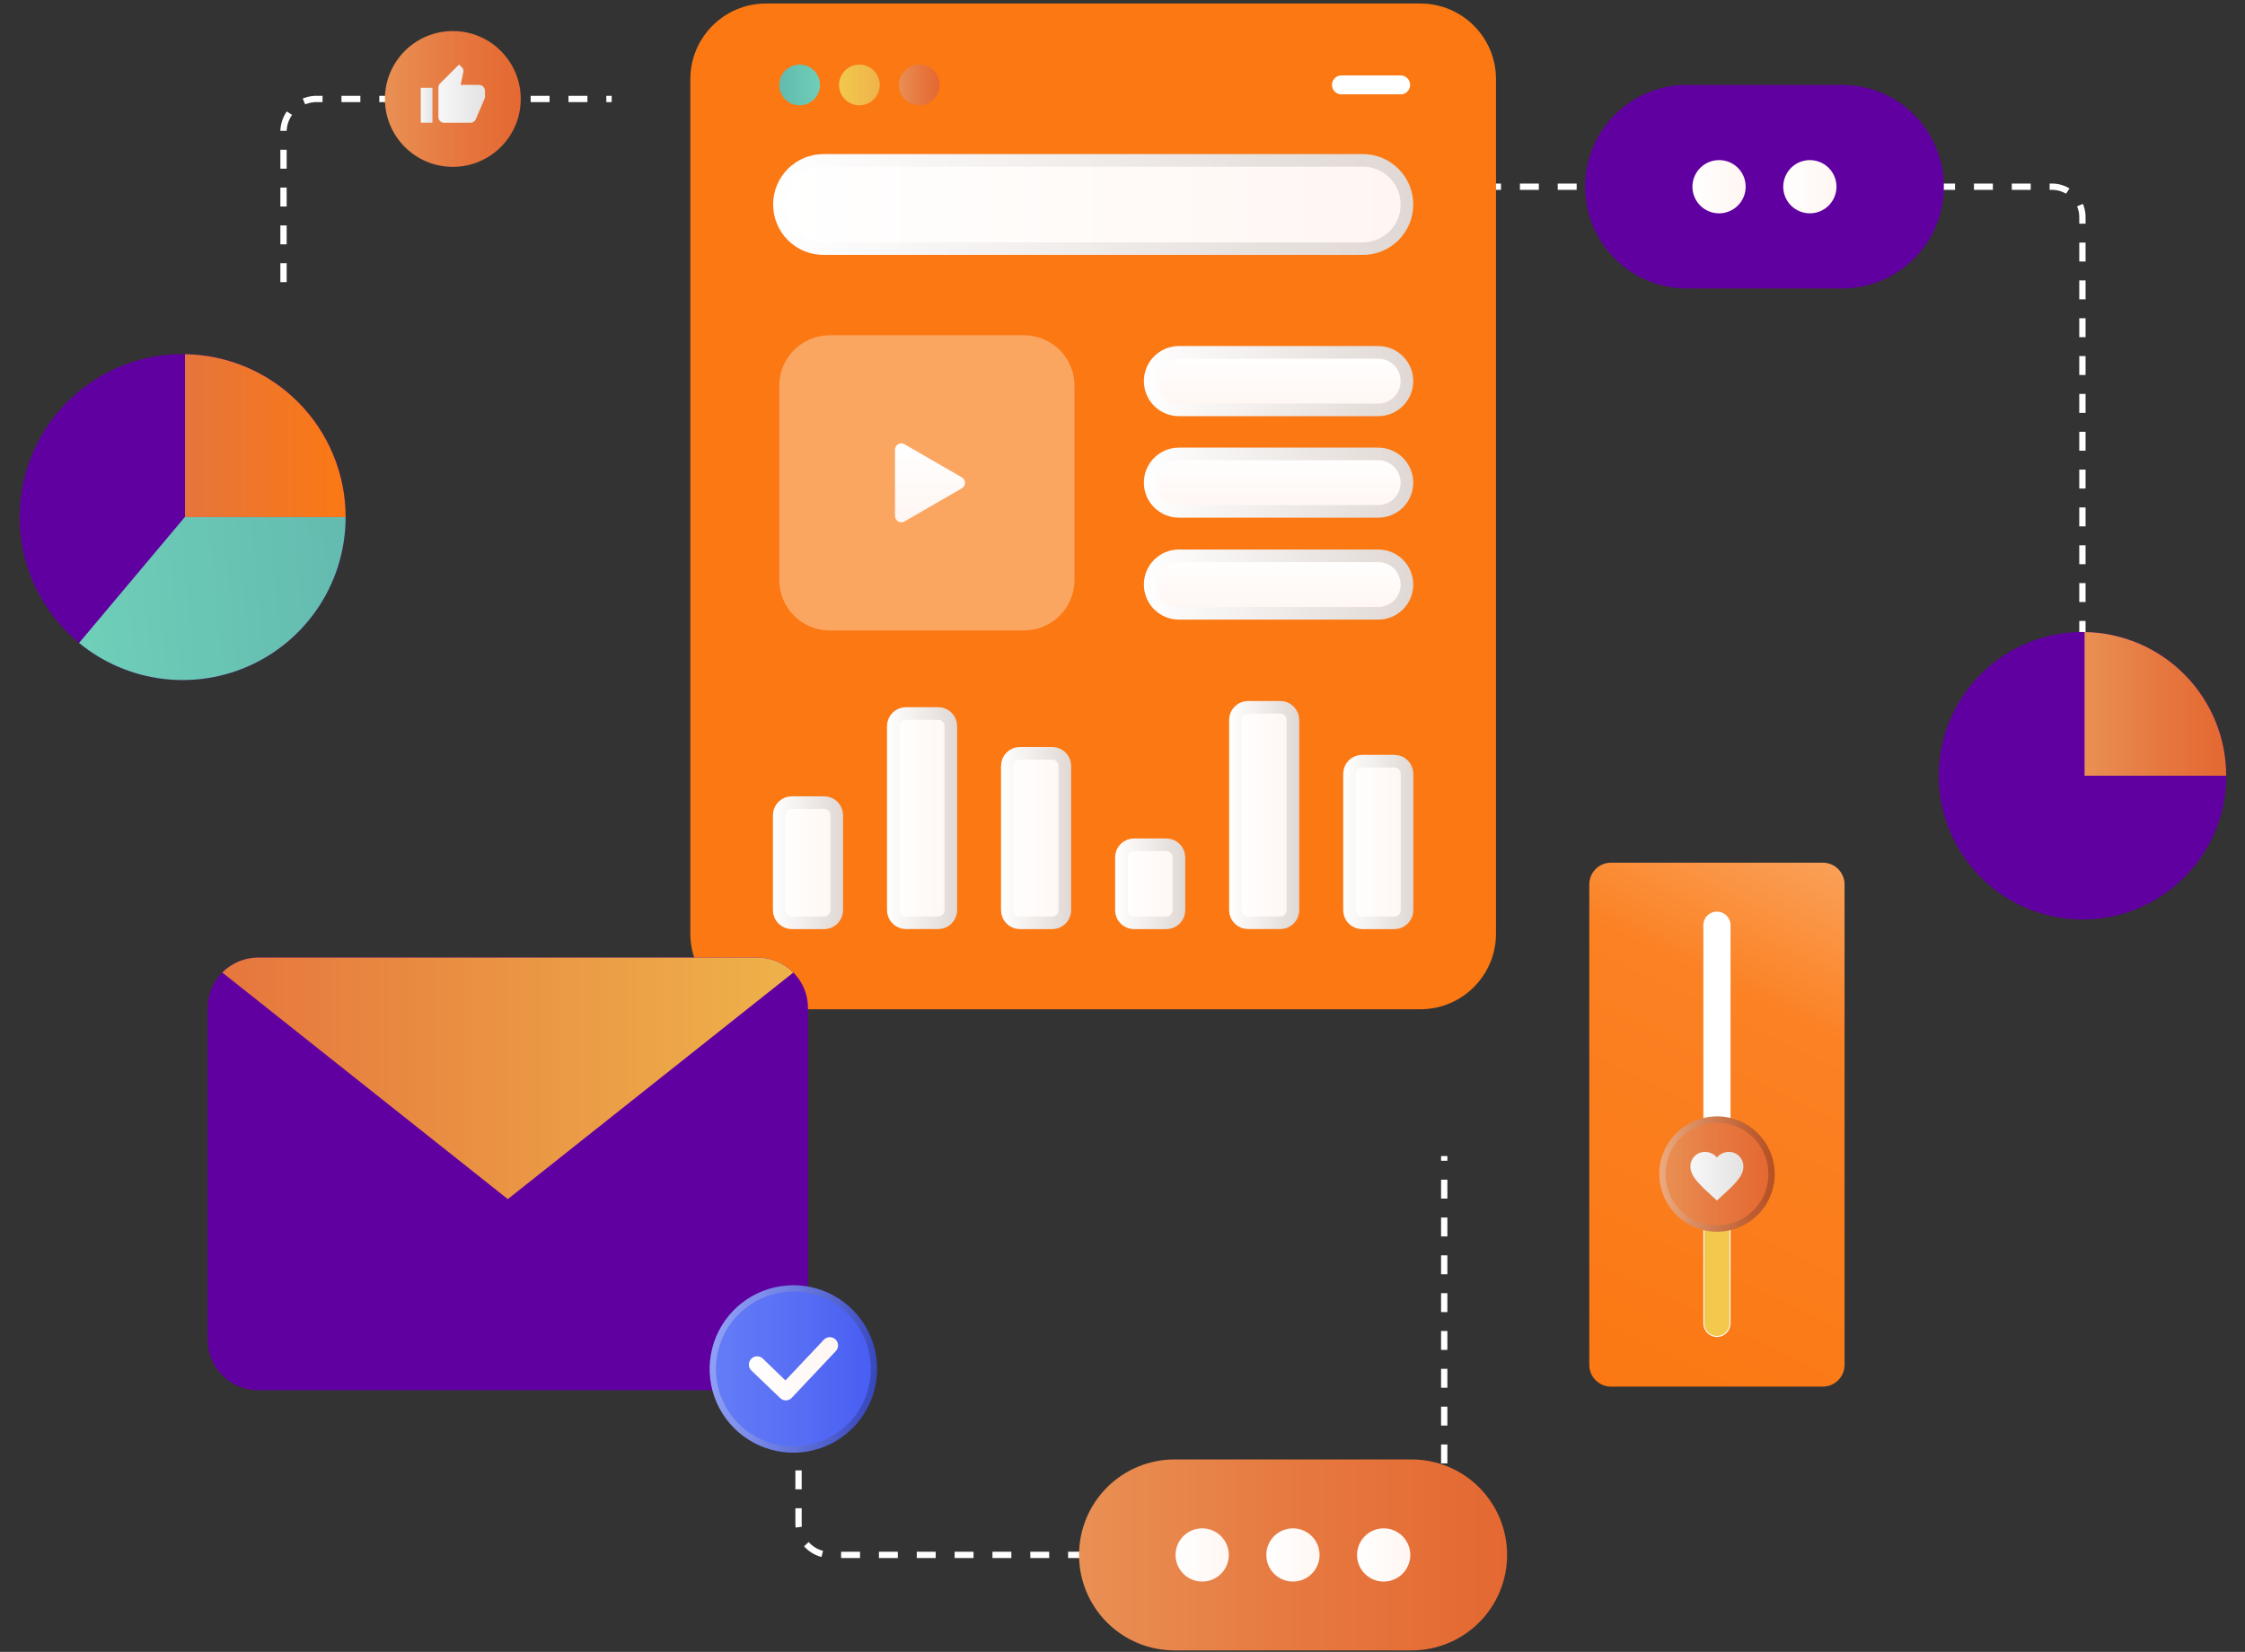 <?xml version="1.0" encoding="UTF-8"?> <svg xmlns="http://www.w3.org/2000/svg" width="356" height="262" viewBox="0 0 356 262" fill="none"><rect x="0" y="0" width="356" height="262" fill="#333333" stroke="none"/> <path d="M229.019 29.615H325.589C326.865 29.664 328.07 30.219 328.939 31.157C329.807 32.094 330.267 33.338 330.219 34.615V105.055" stroke="white" stroke-miterlimit="10" stroke-dasharray="3 3"></path> <path d="M292.108 44.755H267.498C263.483 44.755 259.632 43.16 256.793 40.32C253.954 37.481 252.358 33.63 252.358 29.615C252.357 27.626 252.748 25.656 253.508 23.818C254.268 21.98 255.383 20.31 256.789 18.903C258.195 17.496 259.865 16.38 261.702 15.618C263.54 14.857 265.509 14.465 267.498 14.465H292.108C294.097 14.465 296.067 14.857 297.905 15.618C299.742 16.38 301.412 17.496 302.818 18.903C304.224 20.31 305.339 21.98 306.099 23.818C306.859 25.656 307.25 27.626 307.248 29.615C307.248 31.603 306.857 33.572 306.096 35.409C305.335 37.245 304.22 38.915 302.814 40.32C301.408 41.726 299.739 42.842 297.902 43.602C296.065 44.363 294.097 44.755 292.108 44.755Z" fill="url(#paint0_linear_883_1602)"></path> <path d="M292.108 44.755H267.498C263.483 44.755 259.632 43.16 256.793 40.32C253.954 37.481 252.358 33.63 252.358 29.615C252.357 27.626 252.748 25.656 253.508 23.818C254.268 21.98 255.383 20.31 256.789 18.903C258.195 17.496 259.865 16.38 261.702 15.618C263.54 14.857 265.509 14.465 267.498 14.465H292.108C294.097 14.465 296.067 14.857 297.905 15.618C299.742 16.38 301.412 17.496 302.818 18.903C304.224 20.31 305.339 21.98 306.099 23.818C306.859 25.656 307.25 27.626 307.248 29.615C307.248 31.603 306.857 33.572 306.096 35.409C305.335 37.245 304.22 38.915 302.814 40.32C301.408 41.726 299.739 42.842 297.902 43.602C296.065 44.363 294.097 44.755 292.108 44.755Z" stroke="url(#paint1_linear_883_1602)" stroke-width="2" stroke-miterlimit="10"></path> <path d="M276.818 29.615C276.818 30.45 276.57 31.266 276.106 31.961C275.642 32.655 274.982 33.196 274.211 33.515C273.439 33.834 272.59 33.917 271.771 33.753C270.952 33.59 270.2 33.187 269.61 32.596C269.021 32.004 268.62 31.251 268.458 30.432C268.296 29.613 268.381 28.764 268.702 27.993C269.023 27.222 269.565 26.564 270.261 26.101C270.956 25.639 271.773 25.393 272.608 25.395C273.162 25.394 273.711 25.502 274.223 25.714C274.735 25.925 275.2 26.236 275.591 26.629C275.983 27.021 276.293 27.487 276.503 27.999C276.714 28.512 276.821 29.061 276.818 29.615Z" fill="url(#paint2_linear_883_1602)"></path> <path d="M291.218 29.615C291.218 30.45 290.971 31.266 290.507 31.959C290.043 32.654 289.384 33.194 288.613 33.514C287.842 33.833 286.994 33.917 286.175 33.754C285.356 33.591 284.604 33.189 284.014 32.599C283.424 32.009 283.022 31.257 282.859 30.438C282.697 29.62 282.78 28.771 283.1 28C283.419 27.229 283.96 26.57 284.654 26.106C285.348 25.642 286.164 25.395 286.998 25.395C287.553 25.394 288.102 25.502 288.615 25.714C289.127 25.925 289.593 26.236 289.985 26.628C290.377 27.02 290.688 27.486 290.9 27.998C291.111 28.511 291.22 29.061 291.218 29.615Z" fill="url(#paint3_linear_883_1602)"></path> <path d="M54.617 85.191C56.372 71.022 46.309 58.114 32.14 56.36C17.972 54.605 5.064 64.668 3.309 78.837C1.554 93.005 11.617 105.913 25.786 107.668C39.954 109.422 52.862 99.359 54.617 85.191Z" fill="#6100A0"></path> <path d="M12.538 101.975C16.324 105.089 20.917 107.062 25.782 107.664C30.647 108.266 35.583 107.473 40.014 105.376C44.445 103.28 48.188 99.966 50.808 95.823C53.427 91.68 54.815 86.877 54.808 81.975H29.338L12.538 101.975Z" fill="url(#paint4_linear_883_1602)"></path> <path d="M29.338 56.175V82.015H54.808C54.806 75.226 52.134 68.711 47.368 63.876C42.602 59.041 36.126 56.275 29.338 56.175Z" fill="url(#paint5_linear_883_1602)"></path> <path d="M352.866 125.842C354.414 113.345 345.538 101.96 333.041 100.412C320.545 98.865 309.16 107.741 307.612 120.237C306.064 132.734 314.94 144.119 327.437 145.667C339.933 147.214 351.318 138.338 352.866 125.842Z" fill="#6100A0"></path> <path d="M330.559 100.245V123.035H353.019C353.019 117.047 350.663 111.3 346.461 107.035C342.258 102.771 336.546 100.332 330.559 100.245Z" fill="url(#paint6_linear_883_1602)"></path> <path d="M237.229 148.075V12.555C237.229 5.928 231.856 0.555 225.229 0.555L121.469 0.555C114.841 0.555 109.469 5.928 109.469 12.555L109.469 148.075C109.469 154.702 114.841 160.075 121.469 160.075H225.229C231.856 160.075 237.229 154.702 237.229 148.075Z" fill="#FB7813"></path> <path d="M162.388 53.175H131.568C127.15 53.175 123.568 56.757 123.568 61.175V91.995C123.568 96.413 127.15 99.995 131.568 99.995H162.388C166.807 99.995 170.388 96.413 170.388 91.995V61.175C170.388 56.757 166.807 53.175 162.388 53.175Z" fill="url(#paint7_linear_883_1602)"></path> <path d="M130.028 13.465C130.03 14.104 129.843 14.73 129.489 15.262C129.135 15.795 128.631 16.21 128.041 16.456C127.451 16.702 126.802 16.767 126.174 16.644C125.547 16.52 124.971 16.214 124.518 15.762C124.065 15.311 123.757 14.736 123.631 14.109C123.506 13.482 123.569 12.832 123.813 12.241C124.057 11.65 124.471 11.145 125.003 10.79C125.534 10.435 126.159 10.245 126.798 10.245C127.653 10.245 128.473 10.584 129.079 11.187C129.684 11.791 130.026 12.61 130.028 13.465Z" fill="url(#paint8_linear_883_1602)"></path> <path d="M139.508 13.465C139.51 14.104 139.322 14.73 138.968 15.262C138.615 15.795 138.111 16.21 137.521 16.456C136.931 16.702 136.281 16.767 135.654 16.644C135.027 16.52 134.45 16.214 133.997 15.762C133.545 15.311 133.236 14.736 133.111 14.109C132.985 13.482 133.049 12.832 133.293 12.241C133.537 11.65 133.951 11.145 134.482 10.79C135.014 10.435 135.639 10.245 136.278 10.245C136.702 10.244 137.121 10.326 137.513 10.487C137.905 10.648 138.261 10.885 138.561 11.184C138.861 11.484 139.099 11.839 139.262 12.23C139.424 12.622 139.508 13.041 139.508 13.465Z" fill="url(#paint9_linear_883_1602)"></path> <path d="M148.998 13.465C149 14.104 148.812 14.73 148.459 15.262C148.105 15.795 147.601 16.21 147.011 16.456C146.421 16.702 145.771 16.767 145.144 16.644C144.517 16.52 143.94 16.214 143.488 15.762C143.035 15.311 142.726 14.736 142.601 14.109C142.475 13.482 142.539 12.832 142.783 12.241C143.027 11.65 143.441 11.145 143.973 10.79C144.504 10.435 145.129 10.245 145.768 10.245C146.623 10.245 147.443 10.584 148.049 11.187C148.654 11.791 148.995 12.61 148.998 13.465Z" fill="url(#paint10_linear_883_1602)"></path> <path d="M152.528 75.715L143.428 70.455C143.275 70.367 143.103 70.321 142.927 70.321C142.751 70.321 142.578 70.368 142.426 70.456C142.274 70.544 142.148 70.671 142.06 70.824C141.973 70.976 141.927 71.149 141.928 71.325V81.835C141.927 82.011 141.973 82.184 142.06 82.336C142.148 82.489 142.274 82.616 142.426 82.704C142.578 82.792 142.751 82.839 142.927 82.839C143.103 82.839 143.275 82.793 143.428 82.705L152.528 77.445C152.679 77.357 152.805 77.231 152.892 77.079C152.98 76.927 153.026 76.755 153.026 76.58C153.026 76.405 152.98 76.233 152.892 76.081C152.805 75.929 152.679 75.803 152.528 75.715Z" fill="url(#paint11_linear_883_1602)"></path> <path d="M182.388 60.445C182.388 59.236 182.868 58.076 183.723 57.221C184.578 56.365 185.738 55.885 186.948 55.885H218.558C219.765 55.888 220.923 56.369 221.776 57.224C222.629 58.079 223.108 59.237 223.108 60.445C223.108 61.653 222.629 62.811 221.776 63.666C220.923 64.521 219.765 65.002 218.558 65.005H186.948C185.738 65.005 184.578 64.525 183.723 63.669C182.868 62.814 182.388 61.654 182.388 60.445Z" fill="url(#paint12_linear_883_1602)"></path> <path d="M182.388 76.555C182.388 75.346 182.868 74.186 183.723 73.331C184.578 72.475 185.738 71.995 186.948 71.995H218.558C219.765 71.998 220.923 72.479 221.776 73.334C222.629 74.189 223.108 75.347 223.108 76.555C223.108 77.762 222.628 78.919 221.775 79.772C220.922 80.626 219.764 81.105 218.558 81.105H186.948C185.74 81.105 184.582 80.626 183.727 79.773C182.872 78.92 182.39 77.763 182.388 76.555Z" fill="url(#paint13_linear_883_1602)"></path> <path d="M182.388 92.715C182.388 91.506 182.868 90.346 183.723 89.491C184.578 88.635 185.738 88.155 186.948 88.155H218.558C219.765 88.158 220.923 88.639 221.776 89.494C222.629 90.349 223.108 91.507 223.108 92.715C223.108 93.923 222.629 95.081 221.776 95.936C220.923 96.791 219.765 97.272 218.558 97.275H186.948C185.738 97.275 184.578 96.795 183.723 95.939C182.868 95.084 182.388 93.924 182.388 92.715Z" fill="url(#paint14_linear_883_1602)"></path> <path d="M182.388 60.445C182.388 59.236 182.868 58.076 183.723 57.221C184.578 56.365 185.738 55.885 186.948 55.885H218.558C219.765 55.888 220.923 56.369 221.776 57.224C222.629 58.079 223.108 59.237 223.108 60.445C223.108 61.653 222.629 62.811 221.776 63.666C220.923 64.521 219.765 65.002 218.558 65.005H186.948C185.738 65.005 184.578 64.525 183.723 63.669C182.868 62.814 182.388 61.654 182.388 60.445Z" stroke="url(#paint15_linear_883_1602)" stroke-width="2" stroke-miterlimit="10"></path> <path d="M182.388 76.555C182.388 75.346 182.868 74.186 183.723 73.331C184.578 72.475 185.738 71.995 186.948 71.995H218.558C219.765 71.998 220.923 72.479 221.776 73.334C222.629 74.189 223.108 75.347 223.108 76.555C223.108 77.762 222.628 78.919 221.775 79.772C220.922 80.626 219.764 81.105 218.558 81.105H186.948C185.74 81.105 184.582 80.626 183.727 79.773C182.872 78.92 182.39 77.763 182.388 76.555Z" stroke="url(#paint16_linear_883_1602)" stroke-width="2" stroke-miterlimit="10"></path> <path d="M182.388 92.715C182.388 91.506 182.868 90.346 183.723 89.491C184.578 88.635 185.738 88.155 186.948 88.155H218.558C219.765 88.158 220.923 88.639 221.776 89.494C222.629 90.349 223.108 91.507 223.108 92.715C223.108 93.923 222.629 95.081 221.776 95.936C220.923 96.791 219.765 97.272 218.558 97.275H186.948C185.738 97.275 184.578 96.795 183.723 95.939C182.868 95.084 182.388 93.924 182.388 92.715Z" stroke="url(#paint17_linear_883_1602)" stroke-width="2" stroke-miterlimit="10"></path> <path d="M216.108 39.435H130.598C128.741 39.435 126.961 38.697 125.648 37.385C124.335 36.072 123.598 34.291 123.598 32.435C123.598 30.578 124.335 28.798 125.648 27.485C126.961 26.172 128.741 25.435 130.598 25.435H216.108C217.964 25.435 219.745 26.172 221.057 27.485C222.37 28.798 223.108 30.578 223.108 32.435C223.108 34.291 222.37 36.072 221.057 37.385C219.745 38.697 217.964 39.435 216.108 39.435Z" fill="url(#paint18_linear_883_1602)"></path> <path d="M216.108 39.435H130.598C128.741 39.435 126.961 38.697 125.648 37.385C124.335 36.072 123.598 34.291 123.598 32.435C123.598 30.578 124.335 28.798 125.648 27.485C126.961 26.172 128.741 25.435 130.598 25.435H216.108C217.964 25.435 219.745 26.172 221.057 27.485C222.37 28.798 223.108 30.578 223.108 32.435C223.108 34.291 222.37 36.072 221.057 37.385C219.745 38.697 217.964 39.435 216.108 39.435Z" stroke="url(#paint19_linear_883_1602)" stroke-width="2" stroke-miterlimit="10"></path> <path d="M130.688 127.295H125.568C124.464 127.295 123.568 128.19 123.568 129.295V144.365C123.568 145.469 124.464 146.365 125.568 146.365H130.688C131.793 146.365 132.688 145.469 132.688 144.365V129.295C132.688 128.19 131.793 127.295 130.688 127.295Z" fill="url(#paint20_linear_883_1602)"></path> <path d="M148.778 113.165H143.658C142.554 113.165 141.658 114.06 141.658 115.165V144.355C141.658 145.46 142.554 146.355 143.658 146.355H148.778C149.883 146.355 150.778 145.46 150.778 144.355V115.165C150.778 114.06 149.883 113.165 148.778 113.165Z" fill="url(#paint21_linear_883_1602)"></path> <path d="M166.858 119.475H161.738C160.634 119.475 159.738 120.37 159.738 121.475V144.365C159.738 145.469 160.634 146.365 161.738 146.365H166.858C167.963 146.365 168.858 145.469 168.858 144.365V121.475C168.858 120.37 167.963 119.475 166.858 119.475Z" fill="url(#paint22_linear_883_1602)"></path> <path d="M184.948 133.985H179.828C178.724 133.985 177.828 134.88 177.828 135.985V144.365C177.828 145.469 178.724 146.365 179.828 146.365H184.948C186.053 146.365 186.948 145.469 186.948 144.365V135.985C186.948 134.88 186.053 133.985 184.948 133.985Z" fill="url(#paint23_linear_883_1602)"></path> <path d="M203.028 112.185H197.908C196.804 112.185 195.908 113.08 195.908 114.185V144.355C195.908 145.459 196.804 146.355 197.908 146.355H203.028C204.133 146.355 205.028 145.459 205.028 144.355V114.185C205.028 113.08 204.133 112.185 203.028 112.185Z" fill="url(#paint24_linear_883_1602)"></path> <path d="M221.118 120.725H215.998C214.893 120.725 213.998 121.62 213.998 122.725V144.365C213.998 145.469 214.893 146.365 215.998 146.365H221.118C222.223 146.365 223.118 145.469 223.118 144.365V122.725C223.118 121.62 222.223 120.725 221.118 120.725Z" fill="url(#paint25_linear_883_1602)"></path> <path d="M130.688 127.295H125.568C124.464 127.295 123.568 128.19 123.568 129.295V144.365C123.568 145.469 124.464 146.365 125.568 146.365H130.688C131.793 146.365 132.688 145.469 132.688 144.365V129.295C132.688 128.19 131.793 127.295 130.688 127.295Z" stroke="url(#paint26_linear_883_1602)" stroke-width="2" stroke-miterlimit="10"></path> <path d="M148.778 113.165H143.658C142.554 113.165 141.658 114.06 141.658 115.165V144.355C141.658 145.46 142.554 146.355 143.658 146.355H148.778C149.883 146.355 150.778 145.46 150.778 144.355V115.165C150.778 114.06 149.883 113.165 148.778 113.165Z" stroke="url(#paint27_linear_883_1602)" stroke-width="2" stroke-miterlimit="10"></path> <path d="M166.858 119.475H161.738C160.634 119.475 159.738 120.37 159.738 121.475V144.365C159.738 145.469 160.634 146.365 161.738 146.365H166.858C167.963 146.365 168.858 145.469 168.858 144.365V121.475C168.858 120.37 167.963 119.475 166.858 119.475Z" stroke="url(#paint28_linear_883_1602)" stroke-width="2" stroke-miterlimit="10"></path> <path d="M184.948 133.985H179.828C178.724 133.985 177.828 134.88 177.828 135.985V144.365C177.828 145.469 178.724 146.365 179.828 146.365H184.948C186.053 146.365 186.948 145.469 186.948 144.365V135.985C186.948 134.88 186.053 133.985 184.948 133.985Z" stroke="url(#paint29_linear_883_1602)" stroke-width="2" stroke-miterlimit="10"></path> <path d="M203.028 112.185H197.908C196.804 112.185 195.908 113.08 195.908 114.185V144.355C195.908 145.459 196.804 146.355 197.908 146.355H203.028C204.133 146.355 205.028 145.459 205.028 144.355V114.185C205.028 113.08 204.133 112.185 203.028 112.185Z" stroke="url(#paint30_linear_883_1602)" stroke-width="2" stroke-miterlimit="10"></path> <path d="M221.118 120.725H215.998C214.893 120.725 213.998 121.62 213.998 122.725V144.365C213.998 145.469 214.893 146.365 215.998 146.365H221.118C222.223 146.365 223.118 145.469 223.118 144.365V122.725C223.118 121.62 222.223 120.725 221.118 120.725Z" stroke="url(#paint31_linear_883_1602)" stroke-width="2" stroke-miterlimit="10"></path> <path d="M212.718 13.465H222.108" stroke="url(#paint32_linear_883_1602)" stroke-width="3" stroke-miterlimit="10" stroke-linecap="round"></path> <path d="M44.958 44.755V20.695C45.025 19.305 45.641 17.998 46.67 17.061C47.699 16.124 49.058 15.633 50.448 15.695H96.998" stroke="white" stroke-miterlimit="10" stroke-dasharray="3 3"></path> <path d="M71.808 26.465C77.756 26.465 82.578 21.643 82.578 15.695C82.578 9.747 77.756 4.925 71.808 4.925C65.86 4.925 61.038 9.747 61.038 15.695C61.038 21.643 65.86 26.465 71.808 26.465Z" fill="url(#paint33_linear_883_1602)"></path> <path d="M68.579 13.925H66.728V19.465H68.579V13.925Z" fill="url(#paint34_linear_883_1602)"></path> <path d="M76.889 14.385C76.889 14.141 76.792 13.907 76.619 13.734C76.447 13.562 76.213 13.465 75.969 13.465H73.049L73.489 11.355C73.493 11.305 73.493 11.255 73.489 11.205C73.488 11.113 73.469 11.023 73.433 10.939C73.397 10.855 73.344 10.778 73.279 10.715L72.789 10.235L69.789 13.235C69.702 13.319 69.634 13.421 69.587 13.532C69.541 13.644 69.518 13.764 69.519 13.885V18.555C69.519 18.799 69.615 19.033 69.788 19.205C69.961 19.378 70.195 19.475 70.439 19.475H74.599C74.78 19.477 74.958 19.425 75.109 19.325C75.261 19.225 75.379 19.082 75.449 18.915L76.839 15.655C76.887 15.552 76.911 15.439 76.909 15.325V14.435L76.889 14.385Z" fill="url(#paint35_linear_883_1602)"></path> <path d="M126.628 227.215V241.615C126.628 242.941 127.155 244.213 128.092 245.151C129.03 246.088 130.302 246.615 131.628 246.615H224.018C225.344 246.615 226.616 246.088 227.553 245.151C228.491 244.213 229.018 242.941 229.018 241.615V183.355" stroke="white" stroke-miterlimit="10" stroke-dasharray="3 3"></path> <path d="M223.828 261.765H186.228C182.215 261.76 178.367 260.161 175.532 257.32C172.697 254.479 171.106 250.628 171.108 246.615C171.108 242.599 172.704 238.749 175.543 235.909C178.382 233.07 182.233 231.475 186.248 231.475H223.848C227.864 231.475 231.715 233.07 234.554 235.909C237.393 238.749 238.988 242.599 238.988 246.615C238.99 248.606 238.598 250.577 237.837 252.416C237.075 254.256 235.959 255.927 234.55 257.334C233.142 258.741 231.471 259.857 229.631 260.617C227.791 261.377 225.819 261.767 223.828 261.765Z" fill="url(#paint36_linear_883_1602)"></path> <path d="M194.858 246.615C194.86 247.45 194.614 248.267 194.152 248.962C193.689 249.658 193.031 250.2 192.26 250.521C191.489 250.842 190.64 250.927 189.821 250.765C189.002 250.603 188.249 250.202 187.658 249.613C187.066 249.023 186.663 248.271 186.5 247.452C186.336 246.633 186.419 245.784 186.738 245.012C187.057 244.241 187.598 243.581 188.292 243.117C188.987 242.653 189.803 242.405 190.638 242.405C191.755 242.405 192.827 242.848 193.618 243.637C194.41 244.427 194.855 245.498 194.858 246.615Z" fill="url(#paint37_linear_883_1602)"></path> <path d="M209.249 246.615C209.251 247.45 209.005 248.267 208.542 248.962C208.08 249.658 207.421 250.2 206.65 250.521C205.88 250.842 205.031 250.927 204.211 250.765C203.392 250.603 202.639 250.202 202.048 249.613C201.457 249.023 201.054 248.271 200.89 247.452C200.727 246.633 200.81 245.784 201.129 245.012C201.448 244.241 201.989 243.581 202.683 243.117C203.377 242.653 204.194 242.405 205.029 242.405C206.146 242.405 207.218 242.848 208.009 243.637C208.8 244.427 209.246 245.498 209.249 246.615Z" fill="url(#paint38_linear_883_1602)"></path> <path d="M223.638 246.615C223.64 247.45 223.394 248.267 222.932 248.962C222.469 249.658 221.811 250.2 221.04 250.521C220.269 250.842 219.42 250.927 218.601 250.765C217.782 250.603 217.029 250.202 216.438 249.613C215.847 249.023 215.444 248.271 215.28 247.452C215.116 246.633 215.199 245.784 215.519 245.012C215.838 244.241 216.379 243.581 217.073 243.117C217.767 242.653 218.583 242.405 219.418 242.405C220.536 242.405 221.608 242.848 222.399 243.637C223.19 244.427 223.636 245.498 223.638 246.615Z" fill="url(#paint39_linear_883_1602)"></path> <path d="M289.049 136.825H255.469C253.563 136.825 252.019 138.37 252.019 140.275V216.475C252.019 218.38 253.563 219.925 255.469 219.925H289.049C290.954 219.925 292.499 218.38 292.499 216.475V140.275C292.499 138.37 290.954 136.825 289.049 136.825Z" fill="url(#paint40_linear_883_1602)"></path> <path d="M272.259 212.055C271.687 212.052 271.141 211.824 270.738 211.419C270.335 211.014 270.109 210.466 270.109 209.895V146.895C270.088 146.6 270.129 146.303 270.228 146.024C270.328 145.746 270.483 145.49 270.685 145.274C270.887 145.057 271.132 144.885 271.403 144.767C271.675 144.649 271.967 144.588 272.264 144.588C272.56 144.588 272.852 144.649 273.124 144.767C273.395 144.885 273.64 145.057 273.842 145.274C274.044 145.49 274.199 145.746 274.299 146.024C274.398 146.303 274.439 146.6 274.419 146.895V209.895C274.419 210.179 274.363 210.46 274.254 210.722C274.146 210.984 273.986 211.222 273.786 211.422C273.585 211.623 273.347 211.782 273.085 211.891C272.823 211.999 272.542 212.055 272.259 212.055Z" fill="white"></path> <path d="M272.258 187.515V209.895" stroke="url(#paint41_linear_883_1602)" stroke-width="4" stroke-miterlimit="10" stroke-linecap="round"></path> <path d="M280.607 188.522C281.885 183.919 279.188 179.151 274.585 177.874C269.982 176.596 265.215 179.292 263.937 183.896C262.66 188.499 265.356 193.266 269.959 194.544C274.562 195.821 279.33 193.125 280.607 188.522Z" fill="url(#paint42_linear_883_1602)"></path> <path d="M280.607 188.522C281.885 183.919 279.188 179.151 274.585 177.874C269.982 176.596 265.215 179.292 263.937 183.896C262.66 188.499 265.356 193.266 269.959 194.544C274.562 195.821 279.33 193.125 280.607 188.522Z" stroke="url(#paint43_linear_883_1602)" stroke-miterlimit="10"></path> <path d="M272.258 190.405L271.648 189.855C269.488 187.855 268.058 186.595 268.058 185.005C268.055 184.701 268.113 184.399 268.228 184.118C268.343 183.836 268.513 183.581 268.728 183.366C268.943 183.151 269.199 182.98 269.481 182.865C269.762 182.75 270.064 182.692 270.368 182.695C270.727 182.698 271.082 182.778 271.408 182.929C271.734 183.081 272.024 183.301 272.258 183.575C272.491 183.301 272.781 183.081 273.107 182.929C273.433 182.778 273.788 182.698 274.148 182.695C274.452 182.692 274.753 182.75 275.035 182.865C275.316 182.98 275.572 183.151 275.787 183.366C276.002 183.581 276.172 183.836 276.287 184.118C276.402 184.399 276.46 184.701 276.458 185.005C276.458 186.595 275.028 187.885 272.868 189.855L272.258 190.405Z" fill="url(#paint44_linear_883_1602)"></path> <path d="M120.128 151.875H40.928C36.51 151.875 32.928 155.457 32.928 159.875V212.505C32.928 216.923 36.51 220.505 40.928 220.505H120.128C124.546 220.505 128.128 216.923 128.128 212.505V159.875C128.128 155.457 124.546 151.875 120.128 151.875Z" fill="url(#paint45_linear_883_1602)"></path> <path d="M35.248 154.245L80.528 190.185L125.808 154.245C125.065 153.495 124.18 152.899 123.205 152.492C122.23 152.085 121.184 151.875 120.128 151.875H40.928C39.872 151.875 38.826 152.085 37.851 152.492C36.876 152.899 35.992 153.495 35.248 154.245Z" fill="url(#paint46_linear_883_1602)"></path> <path d="M138.588 217.125C138.588 219.653 137.839 222.123 136.435 224.225C135.03 226.327 133.034 227.965 130.699 228.932C128.364 229.899 125.794 230.153 123.315 229.659C120.836 229.166 118.559 227.949 116.772 226.162C114.984 224.374 113.767 222.097 113.274 219.618C112.781 217.139 113.034 214.57 114.001 212.234C114.968 209.899 116.606 207.903 118.708 206.499C120.81 205.095 123.281 204.345 125.808 204.345C129.198 204.345 132.448 205.691 134.845 208.088C137.242 210.485 138.588 213.736 138.588 217.125Z" fill="url(#paint47_linear_883_1602)"></path> <path d="M138.588 217.125C138.588 219.653 137.839 222.123 136.435 224.225C135.03 226.327 133.034 227.965 130.699 228.932C128.364 229.899 125.794 230.153 123.315 229.659C120.836 229.166 118.559 227.949 116.772 226.162C114.984 224.374 113.767 222.097 113.274 219.618C112.781 217.139 113.034 214.57 114.001 212.234C114.968 209.899 116.606 207.903 118.708 206.499C120.81 205.095 123.281 204.345 125.808 204.345C129.198 204.345 132.448 205.691 134.845 208.088C137.242 210.485 138.588 213.736 138.588 217.125Z" stroke="url(#paint48_linear_883_1602)" stroke-miterlimit="10"></path> <path d="M124.628 222.115C124.288 222.116 123.961 221.983 123.718 221.745L119.108 217.325C118.879 217.079 118.753 216.755 118.756 216.419C118.759 216.083 118.891 215.761 119.125 215.52C119.358 215.278 119.676 215.136 120.011 215.122C120.347 215.108 120.675 215.224 120.928 215.445L124.548 218.945L130.598 212.535C130.714 212.401 130.856 212.292 131.015 212.214C131.174 212.136 131.347 212.092 131.524 212.083C131.701 212.074 131.878 212.101 132.044 212.163C132.21 212.224 132.362 212.319 132.49 212.44C132.619 212.562 132.721 212.709 132.792 212.871C132.862 213.034 132.899 213.209 132.899 213.386C132.9 213.563 132.865 213.738 132.796 213.901C132.727 214.065 132.626 214.212 132.498 214.335L125.548 221.705C125.307 221.957 124.977 222.104 124.628 222.115Z" fill="url(#paint49_linear_883_1602)"></path> <defs> <linearGradient id="paint0_linear_883_1602" x1="302.528" y1="18.465" x2="256.288" y2="41.145" gradientUnits="userSpaceOnUse"> <stop stop-color="#6100A0"></stop> </linearGradient> <linearGradient id="paint1_linear_883_1602" x1="284.058" y1="11.185" x2="275.548" y2="48.045" gradientUnits="userSpaceOnUse"> <stop stop-color="#6100A0"></stop> </linearGradient> <linearGradient id="paint2_linear_883_1602" x1="268.388" y1="29.615" x2="276.818" y2="29.615" gradientUnits="userSpaceOnUse"> <stop stop-color="white"></stop> <stop offset="1" stop-color="#FFF6F2"></stop> </linearGradient> <linearGradient id="paint3_linear_883_1602" x1="282.778" y1="29.615" x2="291.218" y2="29.615" gradientUnits="userSpaceOnUse"> <stop stop-color="white"></stop> <stop offset="1" stop-color="#FFF6F2"></stop> </linearGradient> <linearGradient id="paint4_linear_883_1602" x1="57.508" y1="92.395" x2="13.108" y2="96.465" gradientUnits="userSpaceOnUse"> <stop stop-color="#63BAAF"></stop> <stop offset="0.8" stop-color="#6CCAB6"></stop> <stop offset="1" stop-color="#6FCFB8"></stop> </linearGradient> <linearGradient id="paint5_linear_883_1602" x1="29.338" y1="69.095" x2="54.808" y2="69.095" gradientUnits="userSpaceOnUse"> <stop stop-color="#E6753C"></stop> <stop offset="1" stop-color="#FB7813"></stop> </linearGradient> <linearGradient id="paint6_linear_883_1602" x1="330.559" y1="111.645" x2="353.019" y2="111.645" gradientUnits="userSpaceOnUse"> <stop stop-color="#E99054"></stop> <stop offset="0.53" stop-color="#E6783F"></stop> <stop offset="1" stop-color="#E46831"></stop> </linearGradient> <linearGradient id="paint7_linear_883_1602" x1="123.568" y1="76.585" x2="170.388" y2="76.585" gradientUnits="userSpaceOnUse"> <stop stop-color="#FAA661"></stop> </linearGradient> <linearGradient id="paint8_linear_883_1602" x1="123.568" y1="13.465" x2="130.028" y2="13.465" gradientUnits="userSpaceOnUse"> <stop stop-color="#63BAAF"></stop> <stop offset="0.8" stop-color="#6CCAB6"></stop> <stop offset="1" stop-color="#6FCFB8"></stop> </linearGradient> <linearGradient id="paint9_linear_883_1602" x1="133.058" y1="13.465" x2="139.508" y2="13.465" gradientUnits="userSpaceOnUse"> <stop stop-color="#F2C84D"></stop> <stop offset="0.77" stop-color="#EFB84B"></stop> <stop offset="1" stop-color="#EEB24A"></stop> </linearGradient> <linearGradient id="paint10_linear_883_1602" x1="142.538" y1="13.465" x2="148.998" y2="13.465" gradientUnits="userSpaceOnUse"> <stop stop-color="#E99054"></stop> <stop offset="0.53" stop-color="#E6783F"></stop> <stop offset="1" stop-color="#E46831"></stop> </linearGradient> <linearGradient id="paint11_linear_883_1602" x1="147.478" y1="70.325" x2="147.478" y2="82.835" gradientUnits="userSpaceOnUse"> <stop stop-color="white"></stop> <stop offset="1" stop-color="#FFF6F2"></stop> </linearGradient> <linearGradient id="paint12_linear_883_1602" x1="202.748" y1="55.885" x2="202.748" y2="65.005" gradientUnits="userSpaceOnUse"> <stop stop-color="white"></stop> <stop offset="1" stop-color="#FFF6F2"></stop> </linearGradient> <linearGradient id="paint13_linear_883_1602" x1="202.748" y1="72.015" x2="202.748" y2="81.135" gradientUnits="userSpaceOnUse"> <stop stop-color="white"></stop> <stop offset="1" stop-color="#FFF6F2"></stop> </linearGradient> <linearGradient id="paint14_linear_883_1602" x1="202.748" y1="88.145" x2="202.748" y2="97.265" gradientUnits="userSpaceOnUse"> <stop stop-color="white"></stop> <stop offset="1" stop-color="#FFF6F2"></stop> </linearGradient> <linearGradient id="paint15_linear_883_1602" x1="181.388" y1="60.445" x2="224.108" y2="60.445" gradientUnits="userSpaceOnUse"> <stop stop-color="white"></stop> <stop offset="1" stop-color="#E0D8D4"></stop> </linearGradient> <linearGradient id="paint16_linear_883_1602" x1="181.388" y1="76.585" x2="224.108" y2="76.585" gradientUnits="userSpaceOnUse"> <stop stop-color="white"></stop> <stop offset="1" stop-color="#E0D8D4"></stop> </linearGradient> <linearGradient id="paint17_linear_883_1602" x1="181.388" y1="92.715" x2="224.108" y2="92.715" gradientUnits="userSpaceOnUse"> <stop stop-color="white"></stop> <stop offset="1" stop-color="#E0D8D4"></stop> </linearGradient> <linearGradient id="paint18_linear_883_1602" x1="123.568" y1="32.405" x2="223.108" y2="32.405" gradientUnits="userSpaceOnUse"> <stop stop-color="white"></stop> <stop offset="1" stop-color="#FFF6F2"></stop> </linearGradient> <linearGradient id="paint19_linear_883_1602" x1="122.568" y1="32.405" x2="224.108" y2="32.405" gradientUnits="userSpaceOnUse"> <stop stop-color="white"></stop> <stop offset="1" stop-color="#E0D8D4"></stop> </linearGradient> <linearGradient id="paint20_linear_883_1602" x1="123.568" y1="136.825" x2="132.688" y2="136.825" gradientUnits="userSpaceOnUse"> <stop stop-color="white"></stop> <stop offset="1" stop-color="#FFF6F2"></stop> </linearGradient> <linearGradient id="paint21_linear_883_1602" x1="141.658" y1="129.765" x2="150.778" y2="129.765" gradientUnits="userSpaceOnUse"> <stop stop-color="white"></stop> <stop offset="1" stop-color="#FFF6F2"></stop> </linearGradient> <linearGradient id="paint22_linear_883_1602" x1="159.738" y1="132.925" x2="168.858" y2="132.925" gradientUnits="userSpaceOnUse"> <stop stop-color="white"></stop> <stop offset="1" stop-color="#FFF6F2"></stop> </linearGradient> <linearGradient id="paint23_linear_883_1602" x1="177.828" y1="140.175" x2="186.948" y2="140.175" gradientUnits="userSpaceOnUse"> <stop stop-color="white"></stop> <stop offset="1" stop-color="#FFF6F2"></stop> </linearGradient> <linearGradient id="paint24_linear_883_1602" x1="195.908" y1="129.275" x2="205.028" y2="129.275" gradientUnits="userSpaceOnUse"> <stop stop-color="white"></stop> <stop offset="1" stop-color="#FFF6F2"></stop> </linearGradient> <linearGradient id="paint25_linear_883_1602" x1="213.998" y1="133.545" x2="223.108" y2="133.545" gradientUnits="userSpaceOnUse"> <stop stop-color="white"></stop> <stop offset="1" stop-color="#FFF6F2"></stop> </linearGradient> <linearGradient id="paint26_linear_883_1602" x1="122.568" y1="136.825" x2="133.688" y2="136.825" gradientUnits="userSpaceOnUse"> <stop stop-color="white"></stop> <stop offset="1" stop-color="#E0D8D4"></stop> </linearGradient> <linearGradient id="paint27_linear_883_1602" x1="140.658" y1="129.765" x2="151.778" y2="129.765" gradientUnits="userSpaceOnUse"> <stop stop-color="white"></stop> <stop offset="1" stop-color="#E0D8D4"></stop> </linearGradient> <linearGradient id="paint28_linear_883_1602" x1="158.738" y1="132.925" x2="169.858" y2="132.925" gradientUnits="userSpaceOnUse"> <stop stop-color="white"></stop> <stop offset="1" stop-color="#E0D8D4"></stop> </linearGradient> <linearGradient id="paint29_linear_883_1602" x1="176.828" y1="140.175" x2="187.948" y2="140.175" gradientUnits="userSpaceOnUse"> <stop stop-color="white"></stop> <stop offset="1" stop-color="#E0D8D4"></stop> </linearGradient> <linearGradient id="paint30_linear_883_1602" x1="194.908" y1="129.275" x2="206.028" y2="129.275" gradientUnits="userSpaceOnUse"> <stop stop-color="white"></stop> <stop offset="1" stop-color="#E0D8D4"></stop> </linearGradient> <linearGradient id="paint31_linear_883_1602" x1="212.998" y1="133.545" x2="224.108" y2="133.545" gradientUnits="userSpaceOnUse"> <stop stop-color="white"></stop> <stop offset="1" stop-color="#E0D8D4"></stop> </linearGradient> <linearGradient id="paint32_linear_883_1602" x1="-nan" y1="-nan" x2="-nan" y2="-nan" gradientUnits="userSpaceOnUse"> <stop stop-color="white"></stop> <stop offset="1" stop-color="#E0D8D4"></stop> </linearGradient> <linearGradient id="paint33_linear_883_1602" x1="61.038" y1="15.695" x2="82.578" y2="15.695" gradientUnits="userSpaceOnUse"> <stop stop-color="#E99054"></stop> <stop offset="0.53" stop-color="#E6783F"></stop> <stop offset="1" stop-color="#E46831"></stop> </linearGradient> <linearGradient id="paint34_linear_883_1602" x1="66.728" y1="16.695" x2="68.579" y2="16.695" gradientUnits="userSpaceOnUse"> <stop stop-color="#F7F7F7"></stop> <stop offset="1" stop-color="#E3E3E3"></stop> </linearGradient> <linearGradient id="paint35_linear_883_1602" x1="69.499" y1="14.845" x2="76.889" y2="14.845" gradientUnits="userSpaceOnUse"> <stop stop-color="#F7F7F7"></stop> <stop offset="1" stop-color="#E3E3E3"></stop> </linearGradient> <linearGradient id="paint36_linear_883_1602" x1="171.088" y1="246.615" x2="238.968" y2="246.615" gradientUnits="userSpaceOnUse"> <stop stop-color="#E99054"></stop> <stop offset="0.53" stop-color="#E6783F"></stop> <stop offset="1" stop-color="#E46831"></stop> </linearGradient> <linearGradient id="paint37_linear_883_1602" x1="186.418" y1="246.615" x2="194.858" y2="246.615" gradientUnits="userSpaceOnUse"> <stop stop-color="white"></stop> <stop offset="1" stop-color="#FFF6F2"></stop> </linearGradient> <linearGradient id="paint38_linear_883_1602" x1="200.809" y1="246.615" x2="209.249" y2="246.615" gradientUnits="userSpaceOnUse"> <stop stop-color="white"></stop> <stop offset="1" stop-color="#FFF6F2"></stop> </linearGradient> <linearGradient id="paint39_linear_883_1602" x1="215.198" y1="246.615" x2="223.638" y2="246.615" gradientUnits="userSpaceOnUse"> <stop stop-color="white"></stop> <stop offset="1" stop-color="#FFF6F2"></stop> </linearGradient> <linearGradient id="paint40_linear_883_1602" x1="294.139" y1="133.485" x2="251.909" y2="220.125" gradientUnits="userSpaceOnUse"> <stop stop-color="#FAA661"></stop> <stop offset="0.31" stop-color="#FB8123"></stop> <stop offset="1" stop-color="#FB7813"></stop> </linearGradient> <linearGradient id="paint41_linear_883_1602" x1="-nan" y1="-nan" x2="-nan" y2="-nan" gradientUnits="userSpaceOnUse"> <stop stop-color="#F2C84D"></stop> <stop offset="0.39" stop-color="#F1B84C"></stop> <stop offset="1" stop-color="#EE974A"></stop> </linearGradient> <linearGradient id="paint42_linear_883_1602" x1="263.637" y1="186.186" x2="280.937" y2="186.186" gradientUnits="userSpaceOnUse"> <stop stop-color="#E99054"></stop> <stop offset="0.53" stop-color="#E6783F"></stop> <stop offset="1" stop-color="#E46831"></stop> </linearGradient> <linearGradient id="paint43_linear_883_1602" x1="263.137" y1="186.186" x2="281.437" y2="186.186" gradientUnits="userSpaceOnUse"> <stop stop-color="#EDAB7F"></stop> <stop offset="0.31" stop-color="#D98B5F"></stop> <stop offset="0.77" stop-color="#BE6034"></stop> <stop offset="1" stop-color="#B45024"></stop> </linearGradient> <linearGradient id="paint44_linear_883_1602" x1="268.058" y1="186.545" x2="276.458" y2="186.545" gradientUnits="userSpaceOnUse"> <stop stop-color="#F7F7F7"></stop> <stop offset="1" stop-color="#E3E3E3"></stop> </linearGradient> <linearGradient id="paint45_linear_883_1602" x1="129.148" y1="152.975" x2="32.808" y2="218.795" gradientUnits="userSpaceOnUse"> <stop stop-color="#6100A0"></stop> </linearGradient> <linearGradient id="paint46_linear_883_1602" x1="35.248" y1="171.035" x2="125.808" y2="171.035" gradientUnits="userSpaceOnUse"> <stop stop-color="#E6763D"></stop> <stop offset="1" stop-color="#EEB24A"></stop> </linearGradient> <linearGradient id="paint47_linear_883_1602" x1="113.038" y1="217.125" x2="138.588" y2="217.125" gradientUnits="userSpaceOnUse"> <stop stop-color="#647DF6"></stop> <stop offset="0.56" stop-color="#566DF4"></stop> <stop offset="1" stop-color="#485DF3"></stop> </linearGradient> <linearGradient id="paint48_linear_883_1602" x1="112.628" y1="215.505" x2="138.988" y2="218.735" gradientUnits="userSpaceOnUse"> <stop stop-color="#8FA0F6"></stop> <stop offset="0.24" stop-color="#7F90EC"></stop> <stop offset="0.7" stop-color="#5565D1"></stop> <stop offset="1" stop-color="#3747BD"></stop> </linearGradient> <linearGradient id="paint49_linear_883_1602" x1="118.738" y1="217.125" x2="132.888" y2="217.125" gradientUnits="userSpaceOnUse"> <stop stop-color="white"></stop> <stop offset="1" stop-color="#FFF6F2"></stop> </linearGradient> </defs> </svg> 
